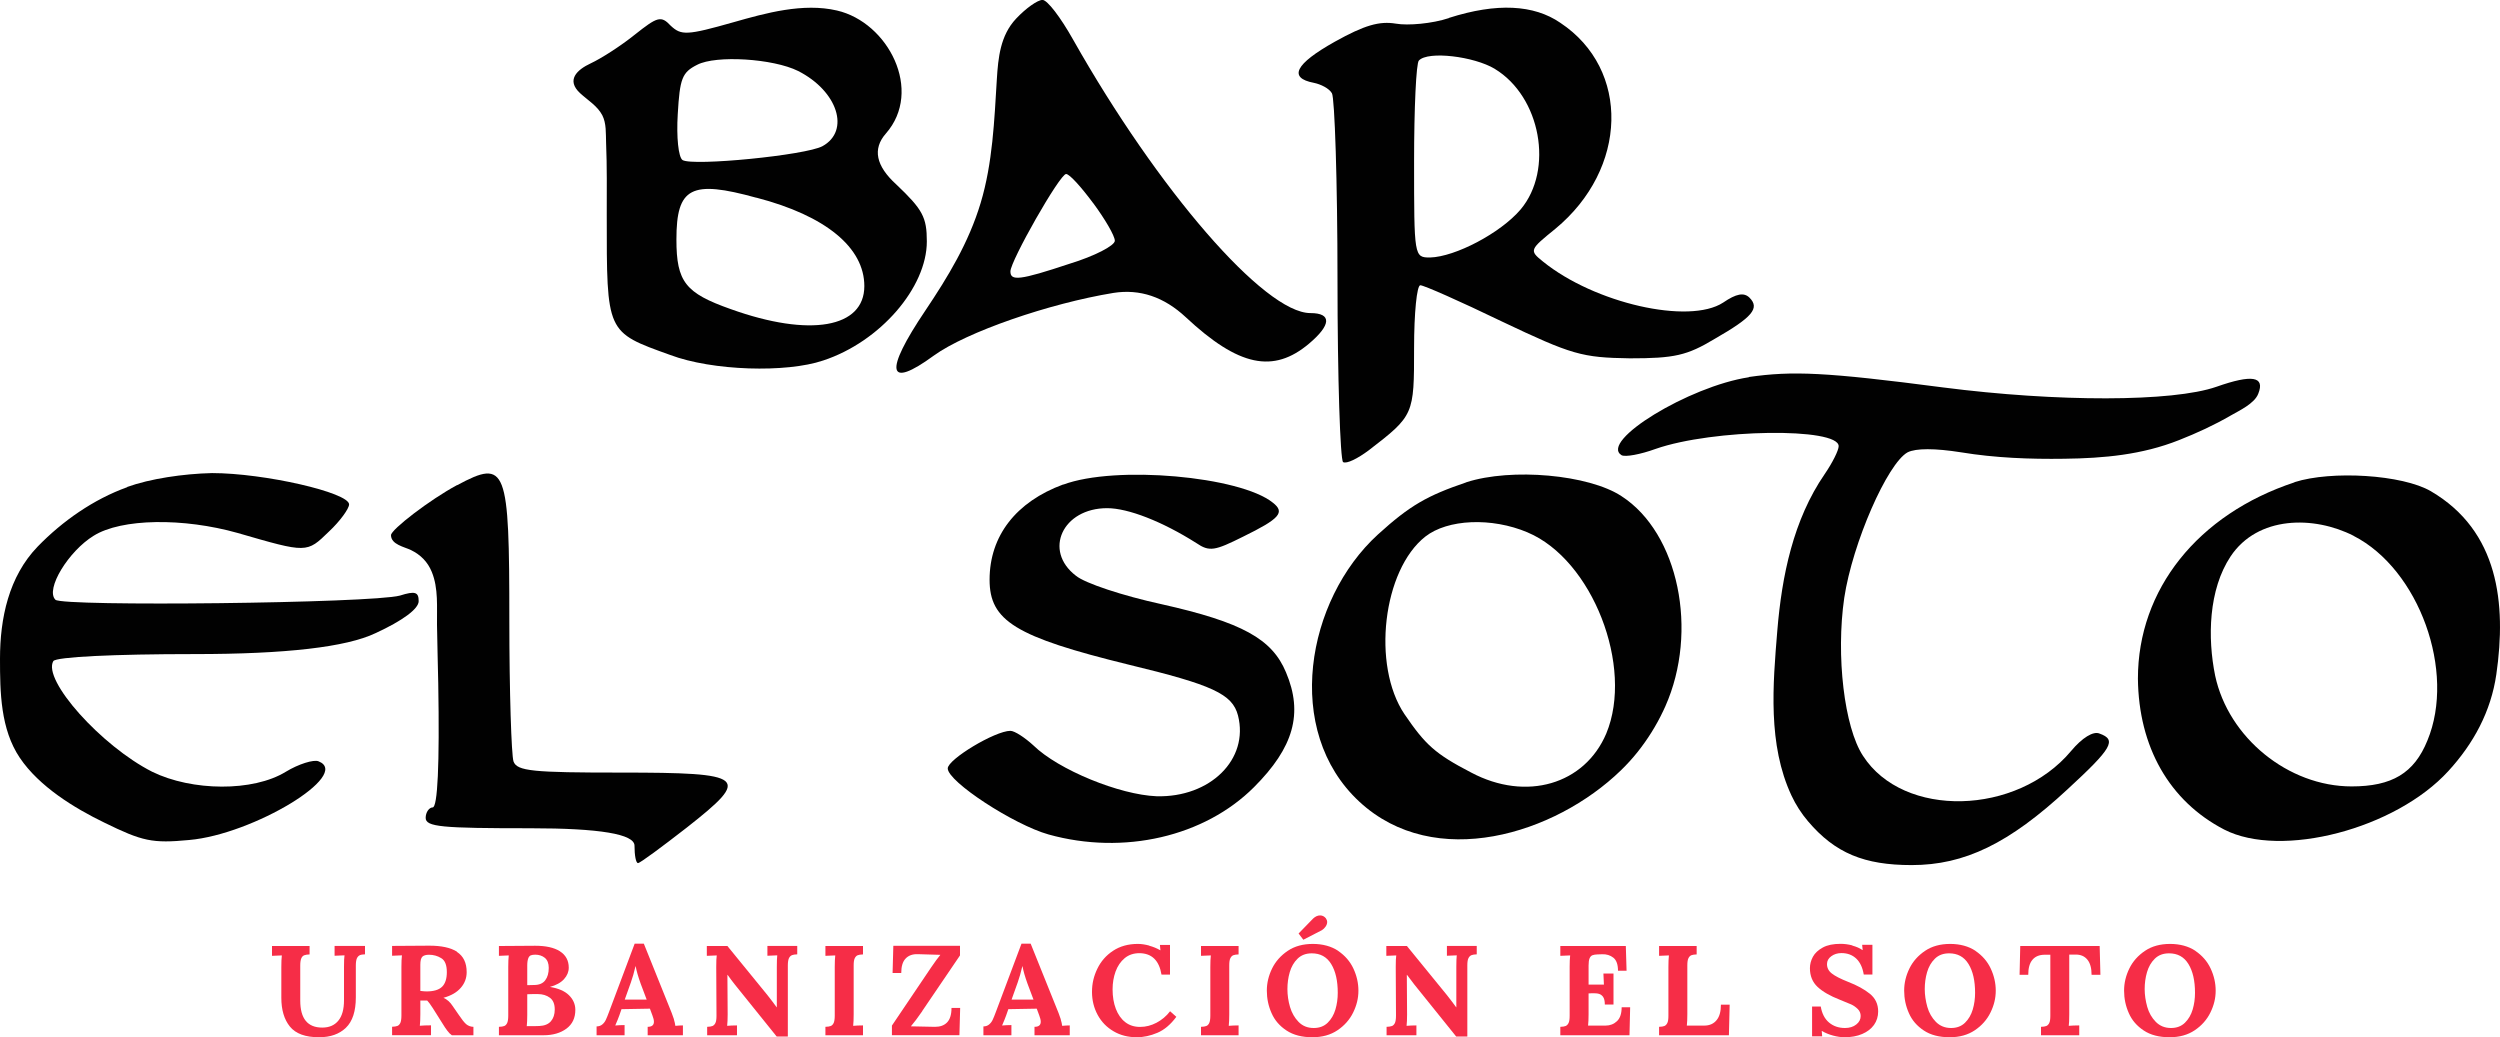 <?xml version="1.0" encoding="UTF-8"?>
<svg xmlns="http://www.w3.org/2000/svg" id="Capa_2" data-name="Capa 2" viewBox="0 0 300 124.47">
  <defs>
    <style>
      .cls-1 {
        fill: #f62d47;
      }

      .cls-1, .cls-2 {
        stroke-width: 0px;
      }

      .cls-2 {
        fill: #010101;
      }
    </style>
  </defs>
  <g id="Capa_1-2" data-name="Capa 1">
    <g>
      <path class="cls-2" d="m121.92,2.25c-1.88,2.01-2.14,4.66-2.3,7.28-.3,4.9-.5,10.03-1.94,14.82s-3.93,8.88-6.62,12.89c-5.01,7.43-4.59,9.52,1,5.43,3.93-2.84,13.86-6.26,21.55-7.52q4.76-.75,8.69,2.92c6.35,5.93,10.52,6.76,14.78,3.17,2.67-2.25,2.76-3.67.17-3.67-5.51,0-18.29-14.78-28.48-32.82-1.5-2.67-3.09-4.76-3.67-4.76s-2,1-3.17,2.25Zm9.27,22.13c1.42,1.92,2.59,3.93,2.59,4.51s-2.42,1.84-5.43,2.76c-6.01,2-7.1,2.09-7.1.92,0-1.25,5.93-11.69,6.68-11.69.42,0,1.84,1.59,3.26,3.51Z"></path>
      <path class="cls-2" d="m88.01,2.67c-5.6,1.59-6.26,1.59-7.52.42-1.17-1.25-1.59-1.09-4.34,1.09-1.67,1.34-4.01,2.84-5.26,3.42-1.67.78-2.97,2.01-1.28,3.58.9.83,2.08,1.53,2.66,2.64.51.99.42,2.2.46,3.29.12,2.89.08,5.8.08,8.69,0,14.2-.08,14.03,7.6,16.79,5.09,1.92,13.95,2.17,18.37.67,6.85-2.25,12.44-8.77,12.44-14.28,0-2.92-.5-3.84-3.67-6.85q-3.67-3.34-1.25-6.1c4.52-5.14.29-13.35-5.87-14.77-4.05-.94-8.53.3-12.42,1.41Zm7.77,5.85c4.76,2.42,6.26,7.18,2.92,9.02-2,1.09-15.53,2.42-16.79,1.67-.5-.33-.75-2.76-.58-5.51.25-4.26.5-5.01,2.34-5.93,2.25-1.17,9.1-.75,12.11.75Zm-5.01,15.2c8.35,2.17,12.95,6.01,12.95,10.61,0,5.01-6.51,6.18-16.04,2.76-5.43-1.92-6.51-3.26-6.51-8.35,0-6.26,1.75-7.18,9.6-5.01Z"></path>
      <path class="cls-2" d="m173.87,2.17c-2,.67-4.93.92-6.35.67-2-.33-3.76.17-7.35,2.17-4.76,2.67-5.6,4.34-2.51,4.93.84.17,1.84.67,2.17,1.25.33.5.67,10.61.67,22.38s.33,21.63.67,21.88c.42.25,1.75-.42,3.09-1.42,5.43-4.18,5.43-4.26,5.43-12.28,0-4.18.33-7.52.75-7.52s4.76,1.92,9.77,4.34c8.44,4.01,9.6,4.34,15.37,4.43,5.35,0,6.85-.33,10.19-2.34,4.51-2.59,5.43-3.67,4.18-4.93-.67-.67-1.59-.5-3.17.58-4.09,2.67-15.45.08-21.63-4.93-1.67-1.34-1.59-1.42,1.5-3.93,8.69-7.18,9.02-19.13.58-24.72-3.17-2.17-7.6-2.42-13.36-.58Zm5.51,6.1c5.51,3.34,7.1,12.11,3.09,16.87-2.42,2.84-7.85,5.68-10.86,5.76-1.92,0-1.92-.08-1.92-11.53,0-6.35.25-11.86.58-12.11,1.09-1.17,6.6-.5,9.1,1Z"></path>
      <path class="cls-2" d="m209.86,45.27c-7.18,1.09-17.96,7.68-15.28,9.35.42.25,2.25-.08,4.09-.75,6.93-2.42,21.97-2.59,21.97-.33,0,.5-.75,2-1.67,3.34-3.78,5.49-5.15,12.24-5.69,18.77-.54,6.54-1.16,13.7,1.7,19.82.52,1.11,1.19,2.15,1.98,3.08,3.26,3.84,6.76,5.26,12.44,5.26,6.35,0,11.69-2.59,18.71-9.1,5.35-4.93,5.93-5.93,3.84-6.68-.75-.33-2.09.5-3.42,2.09-6.51,7.77-20.13,8.1-24.97.58-2.25-3.42-3.26-12.03-2.25-18.96,1-6.6,5.18-16.12,7.6-17.46,1-.5,3.26-.5,6.43,0,4.07.67,8.25.83,12.37.77,4.76-.06,9.32-.47,13.78-2.24,2.13-.84,4.22-1.8,6.2-2.95,1.01-.58,2.85-1.43,3.3-2.61.84-2.09-.75-2.34-5.01-.84-5.26,1.84-19.13,1.84-32.82.08-14.11-1.84-18.04-2-23.3-1.25Z"></path>
      <path class="cls-2" d="m15.27,58.46c-4.03,1.45-7.77,4.06-10.74,7.12C1.04,69.19,0,74.2,0,79.06c0,4,.06,8.44,2.38,11.88s6.52,6.02,10.13,7.77c4.59,2.25,5.76,2.51,10.19,2.09,7.68-.67,19.54-7.85,15.53-9.44-.58-.25-2.42.33-3.93,1.25-3.93,2.42-11.27,2.34-16.04,0-6.1-3.09-13.2-11.02-11.86-13.28.33-.5,7.27-.84,16.95-.84q16.45,0,21.71-2.51c3.26-1.5,5.18-2.92,5.18-3.84,0-1.09-.42-1.25-2.25-.67-3.42.92-40.51,1.34-41.34.5-1.25-1.25,1.59-5.85,4.59-7.68,3.34-2.09,10.77-2.17,17.29-.33,8.35,2.42,8.27,2.42,10.94-.17,1.34-1.25,2.42-2.76,2.42-3.26,0-1.42-10.19-3.76-16.45-3.76-3.42.08-7.43.67-10.19,1.67Z"></path>
      <path class="cls-2" d="m54.85,58.21c-3.26,1.75-7.93,5.34-7.93,6.01,0,1.13,1.63,1.41,2.4,1.79,1.15.56,2,1.41,2.49,2.61.82,1.98.6,4.26.63,6.36.03,2.35.11,4.69.15,7.04.17,9.77-.08,14.87-.67,14.87-.42,0-.84.58-.84,1.25,0,1.09,1.92,1.25,12.53,1.25q12.53,0,12.53,2.09c0,1.17.17,2.09.42,2.09s2.84-1.92,5.85-4.26c7.77-6.1,7.18-6.6-7.93-6.6-10.52,0-12.44-.17-12.86-1.34-.25-.75-.5-8.35-.5-16.95,0-18.37-.33-19.38-6.26-16.2Z"></path>
      <path class="cls-2" d="m127.6,58.13c-5.68,2.09-8.85,6.18-8.85,11.44,0,4.93,3.09,6.85,16.7,10.19,10.02,2.42,12.44,3.51,13.11,6.1,1.34,5.26-3.34,9.86-9.77,9.69-4.43-.17-11.78-3.17-14.78-6.1-1-.92-2.25-1.75-2.76-1.75-1.84,0-7.52,3.42-7.52,4.51,0,1.59,7.93,6.76,12.11,7.93,9.02,2.51,18.71.25,24.64-5.68,4.76-4.76,5.93-8.85,3.84-13.78-1.67-4.01-5.26-6.01-14.95-8.18-4.59-1-9.19-2.51-10.27-3.42-3.93-3.01-1.59-8.1,3.76-8.1,2.51,0,6.6,1.59,10.69,4.18,1.59,1.09,2.25.92,5.6-.75,4.43-2.17,5.09-2.92,3.59-4.09-3.93-3.17-18.88-4.51-25.14-2.17Z"></path>
      <path class="cls-2" d="m175.96,57.88c-4.68,1.59-6.76,2.76-10.61,6.26-8.59,7.84-11.41,23.55-2.23,32.06,9.04,8.38,23.46,3.93,31.39-3.76.71-.69,1.38-1.42,2-2.2,1.21-1.52,2.25-3.18,3.08-4.94.08-.18.17-.36.25-.54,4.01-9.02,1.59-20.8-5.26-25.22-3.93-2.59-13.2-3.42-18.62-1.67Zm7.35,6.01c7.77,3.26,12.78,16.12,9.44,24.14-2.59,6.1-9.6,8.18-16.2,4.68-4.34-2.25-5.51-3.34-8.02-7.02-3.93-5.85-2.59-17.29,2.51-21.3,2.67-2.09,7.93-2.34,12.28-.5Z"></path>
      <path class="cls-2" d="m275.34,57.88c-11.61,3.84-18.79,12.86-18.79,23.55.08,8.18,3.76,14.7,10.36,18.12,6.85,3.51,20.55-.08,26.89-7.02,3.02-3.29,5.12-7.16,5.76-11.61,1.23-8.52.26-17.22-7.85-21.97-3.42-2-11.94-2.51-16.37-1.09Zm7.1,6.43c7.85,4.01,12.28,16.29,8.85,24.55-1.59,3.93-4.26,5.51-9.1,5.51-7.6,0-14.78-5.85-16.37-13.28-.93-4.55-.8-10.33,1.85-14.32,3.25-4.88,9.99-4.91,14.77-2.47Z"></path>
    </g>
    <g>
      <path class="cls-1" d="m43.18,114.63c-.15.06-.26.18-.35.36-.08.18-.13.47-.13.87v3.82c0,1.67-.4,2.89-1.19,3.65s-1.86,1.14-3.22,1.14c-1.65,0-2.81-.43-3.5-1.28-.69-.85-1.03-2.01-1.03-3.46v-3.7c0-.57.02-1.03.06-1.38l-1.18.05v-1.18h4.51v1.01c-.27.01-.48.04-.64.1s-.27.18-.35.36c-.08.18-.13.47-.13.87v4.21c0,2.16.88,3.24,2.64,3.24.83,0,1.47-.27,1.93-.83s.68-1.37.68-2.45v-4.01c0-.68.02-1.14.06-1.38l-1.19.05v-1.18h3.65v1.01c-.28.01-.5.04-.64.1Z"></path>
      <path class="cls-1" d="m54.83,114.23c.78.5,1.17,1.31,1.17,2.43,0,.7-.23,1.33-.7,1.87-.47.55-1.16.95-2.07,1.2v.02c.19.07.38.2.58.37.2.18.37.38.5.59l.74,1.07c.36.54.65.91.89,1.12.24.2.53.31.87.32v1.01h-2.59c-.18-.12-.36-.3-.53-.53-.18-.23-.38-.53-.61-.91l-1.16-1.84c-.26-.41-.48-.7-.66-.89h-.82v1.64c0,.58-.02,1.04-.06,1.39.34-.03.78-.05,1.34-.05v1.18h-4.67v-1.01c.28-.01.5-.04.64-.1.15-.06.26-.18.35-.36.08-.18.13-.47.13-.87v-5.86c0-.57.02-1.03.06-1.38l-1.18.05v-1.18l4.47-.03c1.44,0,2.54.23,3.33.73Zm-4.14.57c-.17.15-.25.48-.25.98v3.13c.31.04.57.06.75.06.86,0,1.48-.19,1.86-.56.38-.37.57-.96.57-1.75,0-.85-.22-1.41-.67-1.68-.45-.28-.94-.41-1.47-.41-.37,0-.63.08-.8.23Z"></path>
      <path class="cls-1" d="m67.18,114.15c.71.45,1.07,1.11,1.07,1.97,0,.5-.19.96-.57,1.38-.38.42-.95.73-1.69.93h0c1.01.17,1.77.49,2.28.99.51.5.77,1.09.77,1.76,0,.97-.35,1.72-1.06,2.25s-1.63.8-2.76.8h-5.35v-1.01c.28-.01.5-.04.64-.1.15-.06.26-.18.35-.36.08-.18.13-.47.13-.87v-5.86c0-.57.02-1.03.06-1.38l-1.18.05v-1.18l4.36-.03c1.26,0,2.24.21,2.96.66Zm-3.91,5.15v2.49c0,.55-.02,1-.06,1.35.69,0,1.2,0,1.52-.02.62-.03,1.08-.22,1.38-.57s.46-.82.46-1.41c0-.65-.19-1.12-.58-1.41-.39-.29-.87-.44-1.45-.44s-1,0-1.27.02Zm.43-4.66c-.13.05-.24.17-.31.36s-.12.47-.12.85v2.37l.82-.02c.62,0,1.07-.2,1.34-.57.28-.37.42-.86.42-1.48,0-.55-.16-.95-.47-1.21-.31-.25-.7-.38-1.15-.38-.22,0-.4.03-.53.08Z"></path>
      <path class="cls-1" d="m80.87,122.34c.09.3.15.55.17.76.35-.03.65-.05.91-.05v1.18h-4.23v-1.01c.5,0,.75-.2.75-.61,0-.2-.06-.45-.17-.73l-.31-.84-3.41.06-.25.72c-.03.08-.1.27-.21.55s-.21.51-.29.69c.34-.03.71-.05,1.12-.05v1.22h-3.36v-1.06c.27,0,.5-.08.68-.23.18-.15.33-.34.43-.56.1-.22.24-.54.39-.96l3.07-8.18h1.1l3.35,8.33c.08.2.17.46.27.76Zm-5.19-4.38l-.71,1.99h2.63l-.72-1.91c-.3-.84-.5-1.53-.6-2.09h-.02c-.17.73-.36,1.41-.58,2.02Z"></path>
      <path class="cls-1" d="m95.02,114.63c-.15.06-.26.18-.35.36-.08.18-.13.47-.13.87v8.52h-1.34l-5.03-6.25c-.26-.33-.55-.71-.86-1.15h-.02l.03,4.74c0,.57-.02,1.03-.06,1.38.34-.03.73-.05,1.18-.05v1.18h-3.58v-1.01c.28-.01.5-.04.64-.1s.26-.18.35-.36.13-.47.13-.87l-.03-5.86c0-.68.02-1.14.06-1.38l-1.19.05v-1.18h2.47l4.81,5.9c.44.56.81,1.05,1.1,1.45h.02v-4.85c0-.66.02-1.12.05-1.38l-1.18.05v-1.18h3.58v1.01c-.28.01-.5.04-.64.1Z"></path>
      <path class="cls-1" d="m102.92,114.63c-.15.06-.26.18-.35.36s-.13.47-.13.87v5.86c0,.57-.02,1.03-.06,1.38.34-.03.73-.05,1.18-.05v1.18h-4.51v-1.01c.28-.01.5-.04.64-.1.15-.06.26-.18.35-.36.08-.18.13-.47.13-.87v-5.86c0-.57.02-1.03.06-1.38l-1.18.05v-1.18h4.51v1.01c-.28.01-.5.04-.64.1Z"></path>
      <path class="cls-1" d="m110.67,121.34c-.56.81-1.01,1.41-1.35,1.8v.02l2.88.06c.62,0,1.1-.17,1.45-.53s.53-.94.53-1.74h1.04l-.09,3.27h-8.1v-1.15l4.7-6.97c.46-.68.83-1.18,1.1-1.5v-.02l-2.69-.08c-.62-.02-1.11.15-1.46.52-.36.37-.53.95-.53,1.74h-1.04l.09-3.26h8v1.15l-4.53,6.67Z"></path>
      <path class="cls-1" d="m127.29,122.34c.09.3.15.55.17.76.35-.03.65-.05.91-.05v1.18h-4.23v-1.01c.5,0,.75-.2.75-.61,0-.2-.06-.45-.17-.73l-.31-.84-3.41.06-.25.72c-.03.08-.1.27-.21.55s-.21.51-.29.69c.34-.03.71-.05,1.12-.05v1.22h-3.36v-1.06c.27,0,.5-.08.68-.23.18-.15.33-.34.43-.56.1-.22.24-.54.39-.96l3.07-8.18h1.1l3.35,8.33c.08.2.17.46.27.76Zm-5.19-4.38l-.71,1.99h2.63l-.72-1.91c-.3-.84-.5-1.53-.6-2.09h-.02c-.17.73-.36,1.41-.58,2.02Z"></path>
      <path class="cls-1" d="m137.89,113.48c.49.13.94.32,1.34.55h.02l-.06-.64h1.21v3.56h-1.02c-.28-1.69-1.16-2.55-2.64-2.57-.7,0-1.3.2-1.78.6s-.85.94-1.09,1.6c-.24.66-.36,1.38-.36,2.14,0,.88.13,1.66.39,2.34.26.68.64,1.22,1.13,1.6.49.38,1.08.57,1.78.57s1.33-.17,1.97-.5c.64-.34,1.19-.8,1.63-1.38l.75.67c-.69.93-1.45,1.57-2.28,1.92-.83.35-1.65.53-2.45.53-1.06,0-2-.24-2.81-.72-.82-.48-1.45-1.13-1.9-1.96s-.68-1.75-.68-2.76.21-1.89.64-2.78,1.05-1.6,1.88-2.15c.83-.55,1.82-.83,2.99-.83.42,0,.87.07,1.36.2Z"></path>
      <path class="cls-1" d="m147.99,114.63c-.15.06-.26.18-.35.36s-.13.47-.13.87v5.86c0,.57-.02,1.03-.06,1.38.34-.03.73-.05,1.18-.05v1.18h-4.51v-1.01c.28-.01.5-.04.64-.1.15-.06.26-.18.35-.36.08-.18.13-.47.13-.87v-5.86c0-.57.02-1.03.06-1.38l-1.18.05v-1.18h4.51v1.01c-.28.01-.5.04-.64.1Z"></path>
      <path class="cls-1" d="m160.58,114.11c.82.56,1.43,1.26,1.83,2.12.4.86.6,1.74.6,2.65s-.21,1.76-.63,2.62-1.05,1.57-1.88,2.13-1.84.84-3.01.84c-1.26,0-2.29-.27-3.11-.81-.82-.54-1.42-1.23-1.79-2.08-.38-.85-.57-1.75-.57-2.71,0-.91.21-1.79.63-2.65.42-.86,1.05-1.56,1.88-2.12.83-.56,1.84-.83,3.01-.83s2.22.28,3.04.83Zm-4.87.93c-.44.43-.75.97-.94,1.62-.19.65-.28,1.33-.28,2.03s.1,1.43.31,2.14c.21.71.55,1.31,1.03,1.8s1.08.73,1.82.73c.68,0,1.24-.21,1.67-.63.43-.42.74-.95.93-1.59.19-.64.28-1.31.28-2,0-1.45-.26-2.6-.79-3.46-.53-.86-1.3-1.28-2.33-1.28-.69,0-1.26.21-1.7.64Zm3.55-4.4c0,.18-.06.36-.18.54s-.27.32-.45.44l-2.23,1.15-.57-.75,1.75-1.8c.12-.11.25-.2.39-.27.15-.07.29-.1.44-.1.27,0,.5.11.69.34.1.14.16.3.16.46Z"></path>
      <path class="cls-1" d="m176.56,114.63c-.15.06-.26.18-.35.36s-.13.47-.13.87v8.52h-1.34l-5.03-6.25c-.26-.33-.55-.71-.87-1.15h-.02l.03,4.74c0,.57-.02,1.03-.06,1.38.34-.03.73-.05,1.18-.05v1.18h-3.58v-1.01c.28-.01.5-.04.65-.1.15-.06.26-.18.35-.36.08-.18.13-.47.13-.87l-.03-5.86c0-.68.02-1.14.06-1.38l-1.19.05v-1.18h2.47l4.81,5.9c.44.56.81,1.05,1.1,1.45h.02v-4.85c0-.66.02-1.12.05-1.38l-1.18.05v-1.18h3.58v1.01c-.28.01-.5.04-.64.1Z"></path>
      <path class="cls-1" d="m194.16,116.49c0-.75-.19-1.28-.56-1.57-.37-.29-.82-.43-1.34-.41l-.57.02c-.25.01-.45.04-.6.1s-.26.18-.34.37c-.08.19-.12.48-.12.86v2.29h1.84c-.01-.17-.03-.62-.06-1.33h1.21v3.72h-1.04c0-.41-.07-.71-.2-.9-.13-.19-.3-.32-.51-.38-.21-.06-.49-.08-.83-.07l-.41.02v2.51c0,.55-.02,1-.06,1.35h2.11c.53,0,.99-.18,1.36-.53.37-.35.56-.91.56-1.67h1.02l-.08,3.36h-8.3v-1.01c.28-.01.5-.04.64-.1s.26-.18.35-.36.13-.47.13-.87v-5.86c0-.57.02-1.03.06-1.38l-1.18.05v-1.18h7.86l.09,2.97h-1.04Z"></path>
      <path class="cls-1" d="m202.96,114.63c-.15.06-.26.18-.35.36s-.13.47-.13.87v5.86c0,.55-.02,1-.06,1.35h2.11c.63,0,1.12-.23,1.46-.65.35-.42.52-1.04.52-1.86h1.05l-.09,3.67h-8.38v-1.01c.28-.01.5-.04.64-.1s.26-.18.35-.36.13-.47.13-.87v-5.86c0-.57.02-1.03.06-1.38l-1.18.05v-1.18h4.51v1.01c-.28.01-.5.04-.65.1Z"></path>
      <path class="cls-1" d="m222.27,113.47c.49.13.9.31,1.23.54h.02l-.06-.63h1.23v3.56h-1.04c-.14-.84-.44-1.47-.9-1.91-.47-.44-1.06-.66-1.78-.66-.47,0-.88.13-1.22.38-.34.25-.51.56-.51.94,0,.45.19.83.58,1.13.39.31,1.04.64,1.97,1.01,1.06.41,1.92.88,2.59,1.42.67.54,1,1.25,1,2.13,0,.6-.17,1.14-.5,1.61-.34.47-.81.83-1.42,1.09-.61.26-1.31.39-2.11.39-.43,0-.89-.07-1.38-.2-.49-.13-.94-.32-1.34-.55h-.02l.05.64h-1.21v-3.58h1.04c.14.84.47,1.48.99,1.92.52.44,1.16.66,1.92.66.54,0,1-.14,1.35-.42.36-.28.53-.62.53-1.02,0-.33-.12-.61-.35-.84-.24-.23-.5-.42-.79-.55-.29-.13-.75-.32-1.38-.57-1.15-.45-2.04-.96-2.65-1.53-.61-.57-.92-1.32-.92-2.25,0-.47.12-.92.36-1.37.24-.44.64-.81,1.19-1.11.55-.3,1.26-.44,2.13-.44.45,0,.92.06,1.42.19Z"></path>
      <path class="cls-1" d="m237.06,114.11c.82.56,1.43,1.26,1.83,2.12.4.86.6,1.74.6,2.65s-.21,1.76-.63,2.62-1.05,1.57-1.88,2.13-1.84.84-3.01.84c-1.26,0-2.3-.27-3.11-.81-.82-.54-1.42-1.23-1.79-2.08-.38-.85-.57-1.75-.57-2.71,0-.91.21-1.79.63-2.65s1.05-1.56,1.88-2.12c.83-.56,1.84-.83,3.01-.83s2.22.28,3.04.83Zm-4.87.93c-.44.43-.75.97-.94,1.62-.19.65-.28,1.33-.28,2.03s.11,1.43.31,2.14.55,1.31,1.03,1.8c.48.48,1.08.73,1.82.73.68,0,1.24-.21,1.67-.63.43-.42.74-.95.93-1.59s.28-1.31.28-2c0-1.45-.26-2.6-.79-3.46s-1.3-1.28-2.33-1.28c-.69,0-1.26.21-1.7.64Z"></path>
      <path class="cls-1" d="m250.99,116.98c0-.81-.17-1.42-.51-1.83-.34-.41-.81-.61-1.42-.6h-.75v7.17c0,.68-.02,1.14-.06,1.38.35-.03.77-.05,1.26-.05v1.18h-4.59v-1.01c.28-.01.5-.04.64-.1s.26-.18.35-.36.13-.47.13-.87v-7.32h-.72c-.62.01-1.1.21-1.43.61-.34.4-.5,1-.5,1.8h-1.04l.08-3.46h9.53l.09,3.46h-1.04Z"></path>
      <path class="cls-1" d="m263.45,114.11c.82.56,1.43,1.26,1.83,2.12.4.86.6,1.74.6,2.65s-.21,1.76-.63,2.62-1.05,1.57-1.88,2.13-1.84.84-3.01.84c-1.26,0-2.3-.27-3.11-.81-.82-.54-1.42-1.23-1.79-2.08-.38-.85-.57-1.75-.57-2.71,0-.91.21-1.79.63-2.65s1.05-1.56,1.88-2.12c.83-.56,1.84-.83,3.01-.83s2.22.28,3.04.83Zm-4.87.93c-.44.43-.75.97-.94,1.62-.19.65-.28,1.33-.28,2.03s.11,1.43.31,2.14.55,1.31,1.03,1.8c.48.48,1.08.73,1.82.73.68,0,1.24-.21,1.67-.63.43-.42.74-.95.93-1.59s.28-1.31.28-2c0-1.45-.26-2.6-.79-3.46s-1.3-1.28-2.33-1.28c-.69,0-1.26.21-1.7.64Z"></path>
    </g>
  </g>
</svg>
